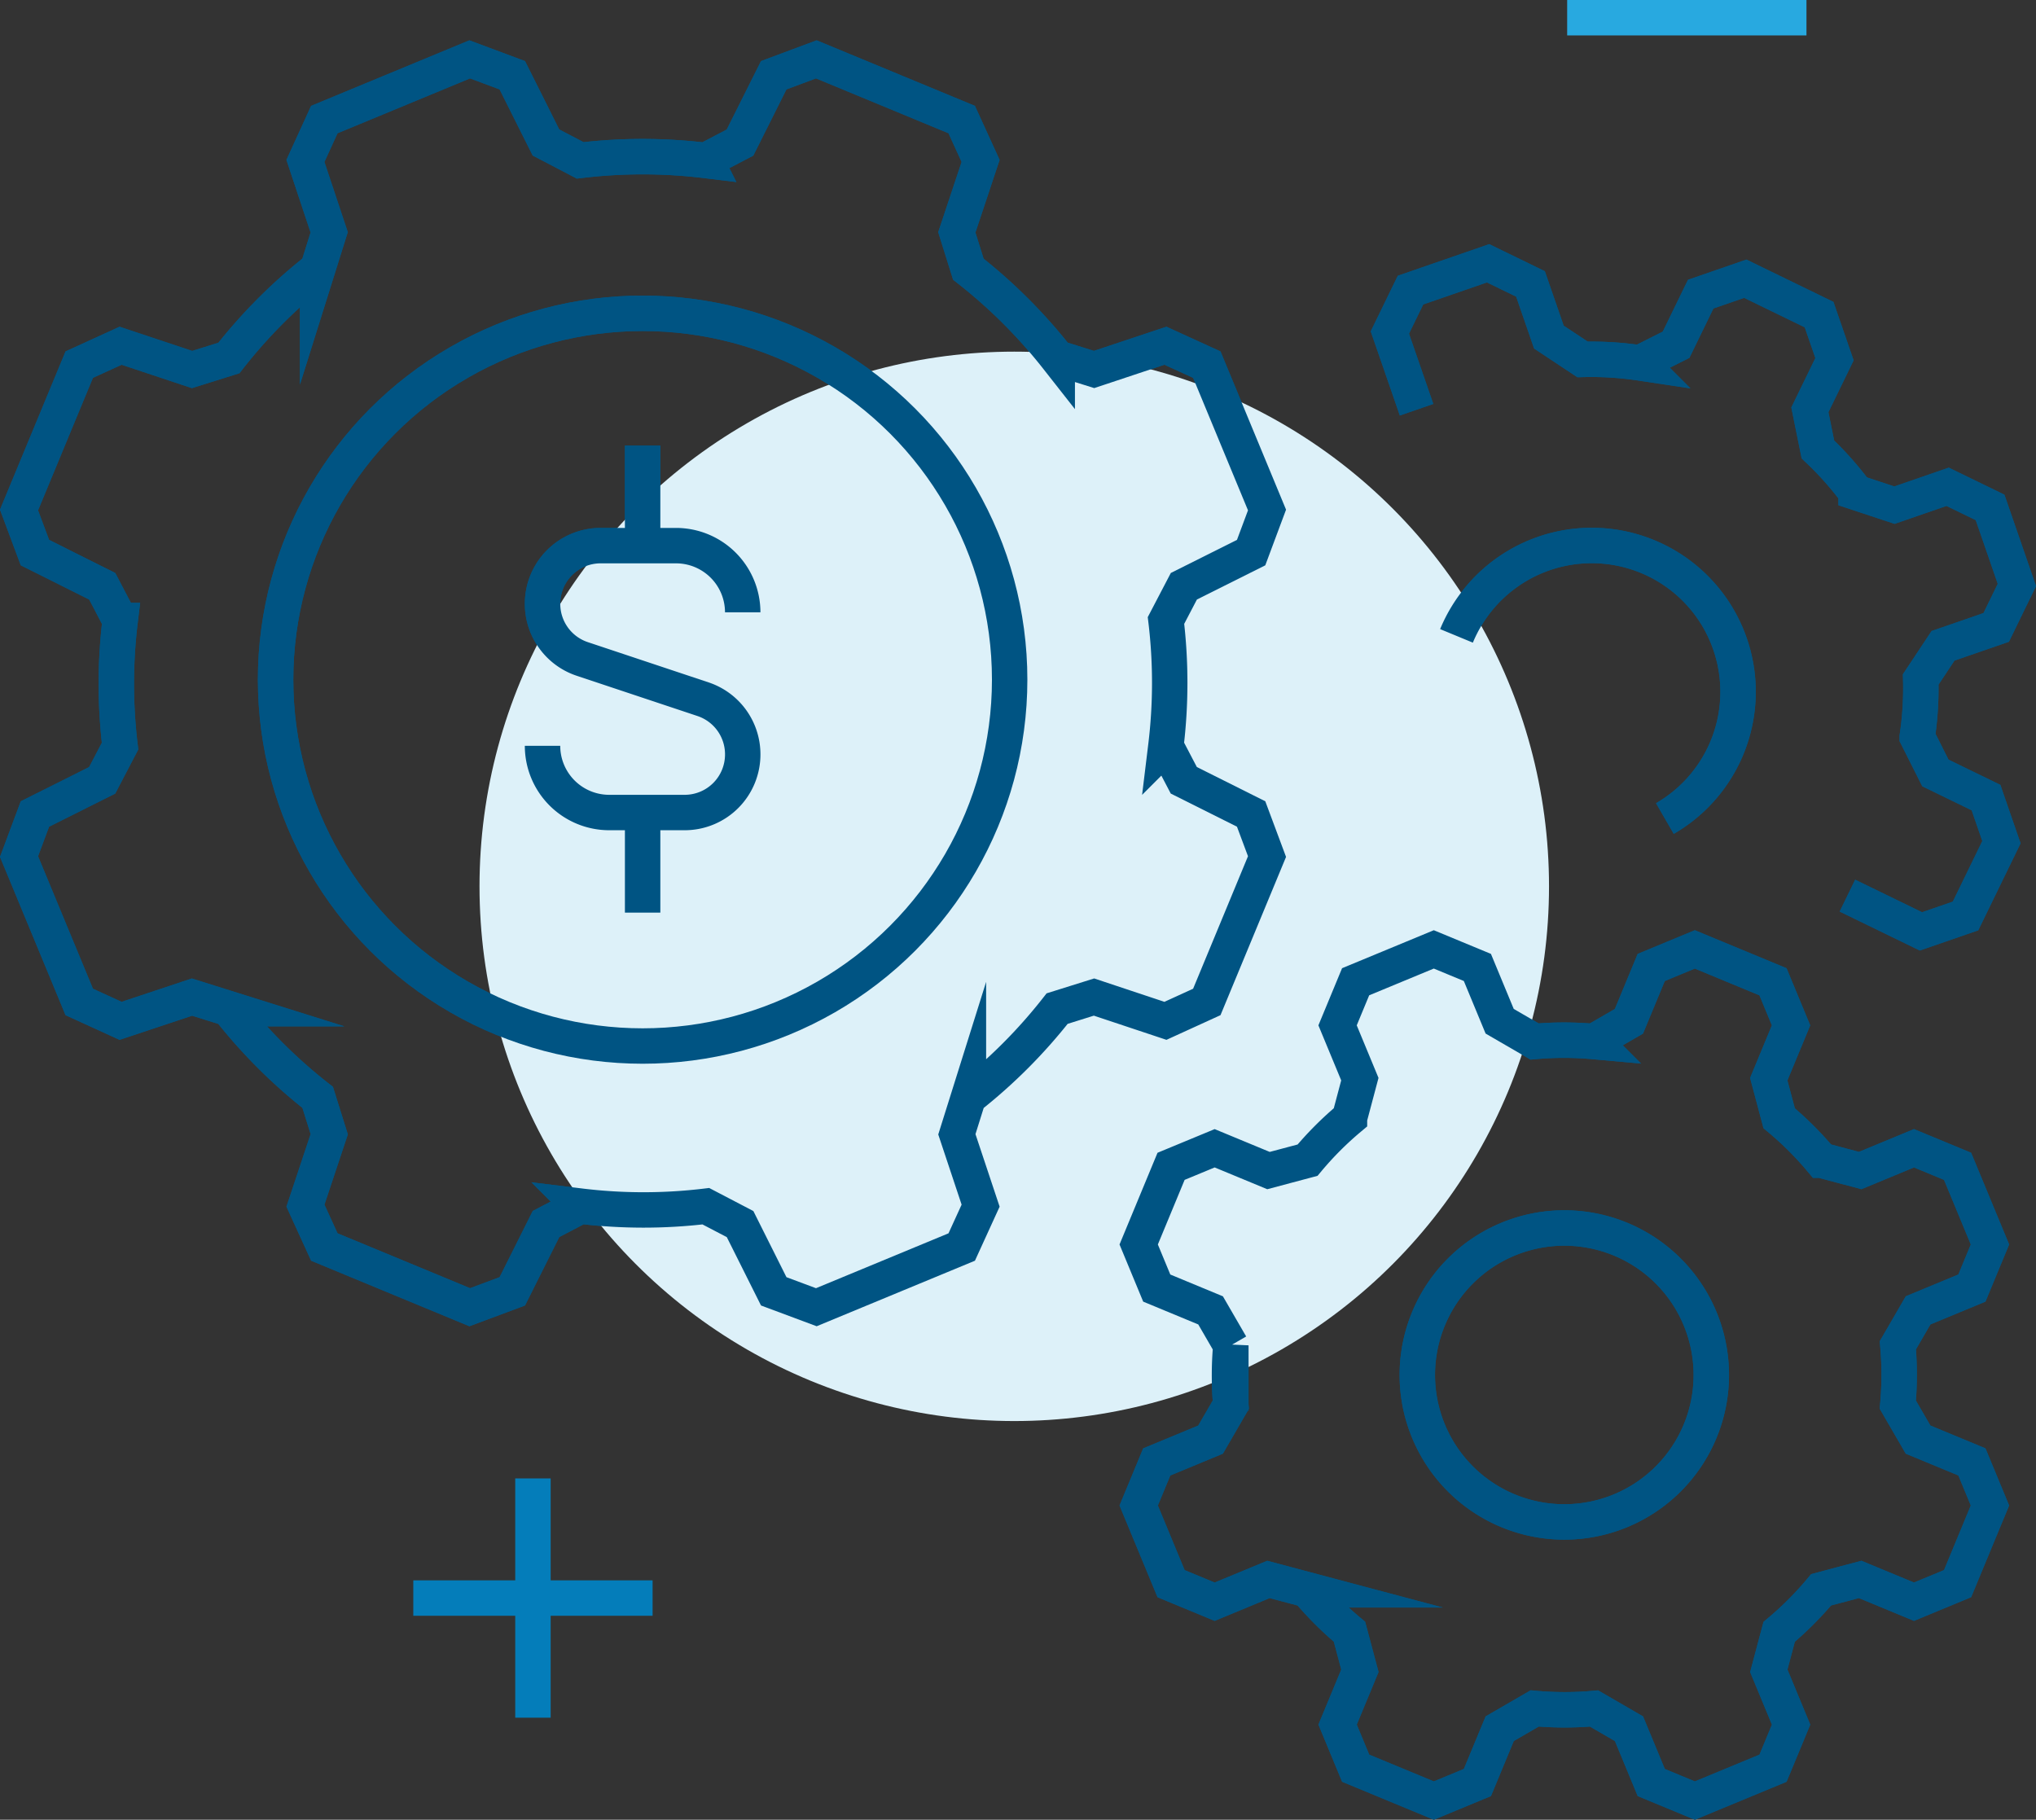 <svg xmlns="http://www.w3.org/2000/svg" width="344.893" height="308.292" viewBox="0 0 344.893 308.292">
  <rect x="0" y="0" width="344.893" height="308.292" fill="#333333" stroke="none"/>
  <g id="hero_icon_desktop" transform="translate(-4058.517 -3896.147)">
    <g id="组_594" data-name="组 594">
      <path id="路径_789" data-name="路径 789" d="M4273.147,3982.548l-10.2-24.629-7.007-3.2-12.088,4.024-6.241-1.957a88.572,88.572,0,0,0-15.056-15.03c-.722-2.3-1.234-3.941-1.955-6.245l4.029-12.1c-1.232-2.7-1.968-4.309-3.2-7.007l-24.629-10.2-7.216,2.692-5.709,11.407-5.8,3.033a88.6,88.6,0,0,0-21.274-.018l-5.8-3.029-5.7-11.393-7.217-2.692-24.629,10.2c-1.232,2.7-1.968,4.31-3.2,7.007l4.024,12.088c-.721,2.3-1.235,3.941-1.957,6.241a88.587,88.587,0,0,0-15.029,15.056l-6.245,1.955-12.1-4.03-7.007,3.2-10.2,24.628c1.037,2.778,1.656,4.439,2.693,7.217l11.407,5.709c1.118,2.139,1.913,3.659,3.032,5.8a88.566,88.566,0,0,0-.018,21.273c-1.116,2.137-1.912,3.661-3.029,5.8l-11.393,5.7c-1.036,2.777-1.656,4.438-2.692,7.216l10.2,24.629,7.006,3.2,12.089-4.024,6.24,1.958a88.551,88.551,0,0,0,15.056,15.029c.721,2.3,1.234,3.941,1.956,6.245l-4.03,12.1c1.231,2.7,1.968,4.31,3.2,7.008l24.628,10.2,7.217-2.692,5.708-11.406,5.8-3.033a88.586,88.586,0,0,0,21.274.018l5.8,3.029,5.7,11.393,7.217,2.692,24.629-10.2,3.2-7.007-4.024-12.088c.721-2.3,1.236-3.941,1.958-6.241a88.6,88.6,0,0,0,15.03-15.056l6.244-1.956,12.1,4.03,7.007-3.2,10.2-24.628-2.692-7.217-11.406-5.708c-1.119-2.139-1.915-3.659-3.033-5.8a88.613,88.613,0,0,0,.018-21.274c1.116-2.137,1.912-3.66,3.029-5.8l11.393-5.7C4271.491,3986.987,4272.11,3985.326,4273.147,3982.548Z" fill="none" stroke="#005483" stroke-miterlimit="10" stroke-width="6"/>
      <path id="路径_790" data-name="路径 790" d="M4305.244,4003.874a24.79,24.79,0,1,1,35.3,30.945" fill="none" stroke="#005483" stroke-miterlimit="10" stroke-width="6"/>
      <path id="路径_791" data-name="路径 791" d="M4395.611,4106.98l-5.485-13.242-7.384-3.058-9.114,3.774-6.609-1.759a56.238,56.238,0,0,0-7.117-7.1l-1.762-6.617,3.777-9.119-3.058-7.384-13.242-5.486-7.384,3.059-3.777,9.118-5.926,3.433a56.285,56.285,0,0,0-10.057-.009l-5.916-3.43-3.775-9.114c-2.884-1.194-4.5-1.863-7.384-3.058l-13.242,5.484-3.058,7.384,3.774,9.114c-.653,2.456-1.1,4.153-1.758,6.609a56.317,56.317,0,0,0-7.1,7.117l-6.617,1.762-9.119-3.777-7.384,3.058-5.485,13.241,3.058,7.385,9.119,3.778,3.433,5.925a56.371,56.371,0,0,0-.009,10.056l-3.429,5.917-9.113,3.775c-1.194,2.883-1.864,4.5-3.059,7.384l5.485,13.242,7.384,3.058,9.113-3.774,6.609,1.759a56.38,56.38,0,0,0,7.117,7.1c.656,2.46,1.108,4.157,1.763,6.617l-3.777,9.118c1.194,2.885,1.864,4.5,3.058,7.385l13.242,5.485,7.384-3.059,3.777-9.118,5.925-3.432a56.291,56.291,0,0,0,10.057.009l5.917,3.43,3.775,9.113,7.384,3.059,13.241-5.484c1.2-2.884,1.865-4.5,3.059-7.385l-3.774-9.113c.653-2.456,1.1-4.153,1.758-6.609a56.287,56.287,0,0,0,7.1-7.117l6.617-1.762,9.119,3.777,7.384-3.059,5.485-13.241c-1.194-2.883-1.864-4.5-3.059-7.384l-9.119-3.777c-1.276-2.2-2.156-3.723-3.432-5.926a56.366,56.366,0,0,0,.008-10.056l3.43-5.917,9.113-3.775Z" fill="none" stroke="#005483" stroke-miterlimit="10" stroke-width="6"/>
      <path id="路径_792" data-name="路径 792" d="M4371.466,4047.881l12.454,6.056,7.554-2.611,6.081-12.5-2.612-7.555-8.577-4.171-3.075-6.121a55.314,55.314,0,0,0,.592-9.727l3.78-5.7,9.009-3.114c1.365-2.807,2.13-4.381,3.5-7.188l-4.542-13.141-7.188-3.495-9.009,3.113c-2.414-.8-4.081-1.35-6.494-2.15a55.411,55.411,0,0,0-6.472-7.285l-1.361-6.712,4.171-8.579c-1.019-2.95-1.591-4.6-2.611-7.554l-12.5-6.08-7.554,2.611-4.171,8.577-6.121,3.075a55.347,55.347,0,0,0-9.726-.592l-5.7-3.781-3.114-9.01-7.188-3.495-13.14,4.542c-1.364,2.807-2.13,4.381-3.495,7.188l4.52,13.077" fill="none" stroke="#005483" stroke-miterlimit="10" stroke-width="6"/>
      <path id="路径_793" data-name="路径 793" d="M4346.513,4119.558a24.9,24.9,0,1,1-32.535-13.477A24.9,24.9,0,0,1,4346.513,4119.558Z" fill="none" stroke="#005483" stroke-miterlimit="10" stroke-width="6"/>
      <ellipse id="椭圆_109" data-name="椭圆 109" cx="62.174" cy="62.067" rx="62.174" ry="62.067" transform="translate(4105.202 3949.225)" fill="none" stroke="#005483" stroke-miterlimit="10" stroke-width="6"/>
      <g id="组_593" data-name="组 593">
        <path id="路径_794" data-name="路径 794" d="M4150.421,4022.5h0a11.3,11.3,0,0,0,11.3,11.3H4174.5a9.834,9.834,0,0,0,9.834-9.834v-.033a9.834,9.834,0,0,0-6.724-9.33l-20.462-6.82a9.834,9.834,0,0,1-6.724-9.33v-.033a9.835,9.835,0,0,1,9.834-9.834h12.773a11.3,11.3,0,0,1,11.3,11.3h0" fill="none" stroke="#005483" stroke-miterlimit="10" stroke-width="6"/>
        <line id="直线_1297" data-name="直线 1297" y1="16.955" transform="translate(4167.376 3971.633)" fill="none" stroke="#005483" stroke-miterlimit="10" stroke-width="6"/>
        <line id="直线_1298" data-name="直线 1298" y2="16.955" transform="translate(4167.376 4033.802)" fill="none" stroke="#005483" stroke-miterlimit="10" stroke-width="6"/>
      </g>
    </g>
    <circle id="椭圆_110" data-name="椭圆 110" cx="90.586" cy="90.586" r="90.586" transform="translate(4139.745 3955.721)" fill="#ddf1f9"/>
    <line id="直线_1299" data-name="直线 1299" x2="40.537" transform="translate(4323.992 3899.147)" fill="none" stroke="#28a9e0" stroke-miterlimit="10" stroke-width="6"/>
    <g id="组_595" data-name="组 595">
      <line id="直线_1300" data-name="直线 1300" y2="40.537" transform="translate(4148.797 4146.612)" fill="none" stroke="#047dba" stroke-miterlimit="10" stroke-width="6"/>
      <line id="直线_1301" data-name="直线 1301" x1="40.537" transform="translate(4128.529 4166.881)" fill="none" stroke="#047dba" stroke-miterlimit="10" stroke-width="6"/>
    </g>
    <g id="组_597" data-name="组 597">
      <path id="路径_795" data-name="路径 795" d="M4273.147,3982.548l-10.2-24.629-7.007-3.2-12.088,4.024-6.241-1.957a88.572,88.572,0,0,0-15.056-15.03c-.722-2.3-1.234-3.941-1.955-6.245l4.029-12.1c-1.232-2.7-1.968-4.309-3.2-7.007l-24.629-10.2-7.216,2.692-5.709,11.407-5.8,3.033a88.6,88.6,0,0,0-21.274-.018l-5.8-3.029-5.7-11.393-7.217-2.692-24.629,10.2c-1.232,2.7-1.968,4.31-3.2,7.007l4.024,12.088c-.721,2.3-1.235,3.941-1.957,6.241a88.587,88.587,0,0,0-15.029,15.056l-6.245,1.955-12.1-4.03-7.007,3.2-10.2,24.628c1.037,2.778,1.656,4.439,2.693,7.217l11.407,5.709c1.118,2.139,1.913,3.659,3.032,5.8a88.566,88.566,0,0,0-.018,21.273c-1.116,2.137-1.912,3.661-3.029,5.8l-11.393,5.7c-1.036,2.777-1.656,4.438-2.692,7.216l10.2,24.629,7.006,3.2,12.089-4.024,6.24,1.958a88.551,88.551,0,0,0,15.056,15.029c.721,2.3,1.234,3.941,1.956,6.245l-4.03,12.1c1.231,2.7,1.968,4.31,3.2,7.008l24.628,10.2,7.217-2.692,5.708-11.406,5.8-3.033a88.586,88.586,0,0,0,21.274.018l5.8,3.029,5.7,11.393,7.217,2.692,24.629-10.2,3.2-7.007-4.024-12.088c.721-2.3,1.236-3.941,1.958-6.241a88.6,88.6,0,0,0,15.03-15.056l6.244-1.956,12.1,4.03,7.007-3.2,10.2-24.628-2.692-7.217-11.406-5.708c-1.119-2.139-1.915-3.659-3.033-5.8a88.613,88.613,0,0,0,.018-21.274c1.116-2.137,1.912-3.66,3.029-5.8l11.393-5.7C4271.491,3986.987,4272.11,3985.326,4273.147,3982.548Z" fill="none" stroke="#005483" stroke-miterlimit="10" stroke-width="6"/>
      <path id="路径_796" data-name="路径 796" d="M4305.244,4003.874a24.79,24.79,0,1,1,35.3,30.945" fill="none" stroke="#005483" stroke-miterlimit="10" stroke-width="6"/>
      <path id="路径_797" data-name="路径 797" d="M4395.611,4106.98l-5.485-13.242-7.384-3.058-9.114,3.774-6.609-1.759a56.238,56.238,0,0,0-7.117-7.1l-1.762-6.617,3.777-9.119-3.058-7.384-13.242-5.486-7.384,3.059-3.777,9.118-5.926,3.433a56.285,56.285,0,0,0-10.057-.009l-5.916-3.43-3.775-9.114c-2.884-1.194-4.5-1.863-7.384-3.058l-13.242,5.484-3.058,7.384,3.774,9.114c-.653,2.456-1.1,4.153-1.758,6.609a56.317,56.317,0,0,0-7.1,7.117l-6.617,1.762-9.119-3.777-7.384,3.058-5.485,13.241,3.058,7.385,9.119,3.778,3.433,5.925a56.371,56.371,0,0,0-.009,10.056l-3.429,5.917-9.113,3.775c-1.194,2.883-1.864,4.5-3.059,7.384l5.485,13.242,7.384,3.058,9.113-3.774,6.609,1.759a56.38,56.38,0,0,0,7.117,7.1c.656,2.46,1.108,4.157,1.763,6.617l-3.777,9.118c1.194,2.885,1.864,4.5,3.058,7.385l13.242,5.485,7.384-3.059,3.777-9.118,5.925-3.432a56.291,56.291,0,0,0,10.057.009l5.917,3.43,3.775,9.113,7.384,3.059,13.241-5.484c1.2-2.884,1.865-4.5,3.059-7.385l-3.774-9.113c.653-2.456,1.1-4.153,1.758-6.609a56.287,56.287,0,0,0,7.1-7.117l6.617-1.762,9.119,3.777,7.384-3.059,5.485-13.241c-1.194-2.883-1.864-4.5-3.059-7.384l-9.119-3.777c-1.276-2.2-2.156-3.723-3.432-5.926a56.366,56.366,0,0,0,.008-10.056l3.43-5.917,9.113-3.775Z" fill="none" stroke="#005483" stroke-miterlimit="10" stroke-width="6"/>
      <path id="路径_798" data-name="路径 798" d="M4371.466,4047.881l12.454,6.056,7.554-2.611,6.081-12.5-2.612-7.555-8.577-4.171-3.075-6.121a55.314,55.314,0,0,0,.592-9.727l3.78-5.7,9.009-3.114c1.365-2.807,2.13-4.381,3.5-7.188l-4.542-13.141-7.188-3.495-9.009,3.113c-2.414-.8-4.081-1.35-6.494-2.15a55.411,55.411,0,0,0-6.472-7.285l-1.361-6.712,4.171-8.579c-1.019-2.95-1.591-4.6-2.611-7.554l-12.5-6.08-7.554,2.611-4.171,8.577-6.121,3.075a55.347,55.347,0,0,0-9.726-.592l-5.7-3.781-3.114-9.01-7.188-3.495-13.14,4.542c-1.364,2.807-2.13,4.381-3.495,7.188l4.52,13.077" fill="none" stroke="#005483" stroke-miterlimit="10" stroke-width="6"/>
      <path id="路径_799" data-name="路径 799" d="M4346.513,4119.558a24.9,24.9,0,1,1-32.535-13.477A24.9,24.9,0,0,1,4346.513,4119.558Z" fill="none" stroke="#005483" stroke-miterlimit="10" stroke-width="6"/>
      <ellipse id="椭圆_111" data-name="椭圆 111" cx="62.174" cy="62.067" rx="62.174" ry="62.067" transform="translate(4105.202 3949.225)" fill="none" stroke="#005483" stroke-miterlimit="10" stroke-width="6"/>
      <g id="组_596" data-name="组 596">
        <path id="路径_800" data-name="路径 800" d="M4150.421,4022.5h0a11.3,11.3,0,0,0,11.3,11.3H4174.5a9.834,9.834,0,0,0,9.834-9.834v-.033a9.834,9.834,0,0,0-6.724-9.33l-20.462-6.82a9.834,9.834,0,0,1-6.724-9.33v-.033a9.835,9.835,0,0,1,9.834-9.834h12.773a11.3,11.3,0,0,1,11.3,11.3h0" fill="none" stroke="#005483" stroke-miterlimit="10" stroke-width="6"/>
        <line id="直线_1302" data-name="直线 1302" y1="16.955" transform="translate(4167.376 3971.633)" fill="none" stroke="#005483" stroke-miterlimit="10" stroke-width="6"/>
        <line id="直线_1303" data-name="直线 1303" y2="16.955" transform="translate(4167.376 4033.802)" fill="none" stroke="#005483" stroke-miterlimit="10" stroke-width="6"/>
      </g>
    </g>
  </g>
</svg>
